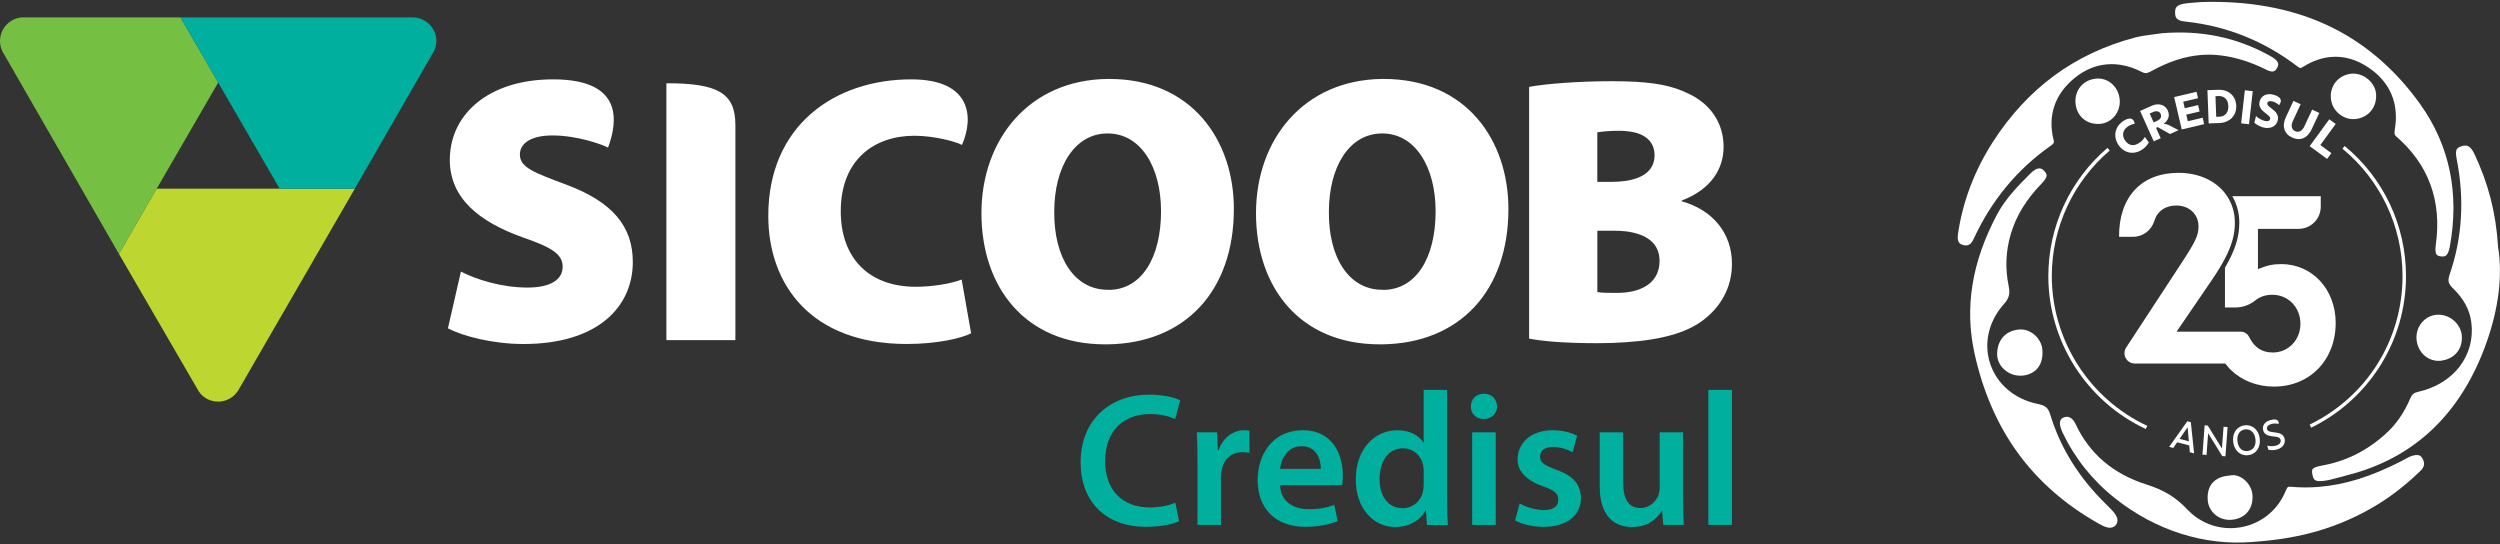 <?xml version="1.0" encoding="UTF-8"?><svg id="Layer_1" xmlns="http://www.w3.org/2000/svg" viewBox="0 0 900 196"><rect x="0" y="0" width="900" height="196" fill="#333333" stroke="none"/><defs><style>.cls-1{fill:#75c043;}.cls-2{fill:#fff;}.cls-3{fill:#00af9d;}.cls-4{fill:#bed730;}</style></defs><path class="cls-1" d="M7.85,6.26c-1.23.11-2.46.46-3.6,1.12C1.53,8.95,0,11.81,0,14.76c0,1.28.3,2.58.9,3.8l41.93,72.87,13.6-23.52h0l22.13-38.21-13.58-23.44H7.85Z"/><path class="cls-4" d="M125.74,67.91H56.43l-13.6,23.52,28.71,49.44c.69,1.03,1.61,1.92,2.72,2.58,1.35.77,2.81,1.14,4.27,1.14,2.78,0,5.5-1.4,7.13-3.87l42.09-72.81h-2Z"/><path class="cls-3" d="M64.97,6.26l35.68,61.65h27.09l28.5-49.52c.52-1.09.85-2.32.85-3.63,0-4.52-3.57-8.21-8.06-8.49h-84.07Z"/><path class="cls-3" d="M423.11,180.97c-2.19,1.03-5.75,1.71-9.17,1.71-10.13,0-16.09-6.5-16.09-16.64,0-11.09,6.78-16.98,16.16-16.98,3.83,0,6.85.82,9.04,1.78l1.85-6.71c-1.71-.89-5.68-2.05-11.23-2.05-14.1,0-24.65,9.17-24.65,24.37,0,14.03,8.9,23.21,23.55,23.21,5.55,0,9.93-1.03,11.91-2.05l-1.37-6.64h0ZM431.12,188.98h8.42v-17.25c0-.96.14-1.85.27-2.6.75-3.77,3.49-6.37,7.53-6.37,1.03,0,1.78.14,2.46.27v-7.94c-.68-.14-1.16-.21-1.99-.21-3.56,0-7.46,2.4-9.11,7.12h-.27l-.27-6.37h-7.33c.21,3.01.27,6.23.27,10.75v22.59h0ZM483.15,174.67c.14-.75.27-1.99.27-3.56,0-7.33-3.56-16.23-14.38-16.23s-16.29,8.69-16.29,17.94c0,10.2,6.37,16.84,17.18,16.84,4.79,0,8.76-.89,11.64-2.05l-1.23-5.82c-2.53.96-5.34,1.51-9.24,1.51-5.34,0-10.06-2.6-10.27-8.63h22.32ZM460.83,168.79c.34-3.42,2.53-8.15,7.74-8.15,5.61,0,6.98,5.07,6.91,8.15h-14.65ZM512.52,140.37v18.9h-.14c-1.51-2.46-4.79-4.38-9.38-4.38-8.01,0-14.99,6.64-14.92,17.8,0,10.27,6.3,17.05,14.24,17.05,4.86,0,8.9-2.33,10.89-6.02h.14l.34,5.27h7.53c-.14-2.26-.27-5.96-.27-9.38v-39.23h-8.42ZM512.52,174.54c0,.89-.07,1.71-.27,2.46-.82,3.63-3.83,5.96-7.26,5.96-5.34,0-8.35-4.45-8.35-10.54s3.01-11.02,8.42-11.02c3.83,0,6.5,2.67,7.26,5.96.14.68.21,1.51.21,2.19v5h0ZM538.47,188.98v-33.34h-8.49v33.34h8.49ZM534.22,141.74c-2.81,0-4.72,1.99-4.72,4.59s1.85,4.52,4.66,4.52,4.79-1.99,4.79-4.52c-.07-2.6-1.85-4.59-4.72-4.59h0ZM545.45,187.34c2.46,1.37,6.09,2.33,10.13,2.33,8.83,0,13.56-4.38,13.56-10.41-.07-4.93-2.88-8.01-8.9-10.2-4.24-1.51-5.82-2.53-5.82-4.66s1.64-3.49,4.66-3.49,5.61,1.1,7.05,1.92l1.64-5.96c-1.92-1.03-5.13-1.99-8.83-1.99-7.74,0-12.6,4.59-12.6,10.47-.07,3.9,2.67,7.46,9.17,9.72,4.11,1.44,5.48,2.6,5.48,4.86s-1.64,3.7-5.34,3.7c-3.01,0-6.64-1.23-8.56-2.4l-1.64,6.09h0ZM605.9,155.64h-8.42v20.13c0,.96-.21,1.85-.48,2.6-.89,2.12-3.08,4.52-6.44,4.52-4.45,0-6.23-3.56-6.23-9.11v-18.14h-8.42v19.58c0,10.89,5.55,14.51,11.64,14.51s9.24-3.42,10.68-5.82h.14l.41,5.07h7.39c-.14-2.74-.27-6.02-.27-10v-23.35h0ZM615.01,188.98h8.49v-48.61h-8.49v48.61h0Z"/><path class="cls-2" d="M203.8,66.45c-11.69-4.38-16.64-6.17-16.64-10.84,0-4.1,4.15-6.85,11.7-6.85,9.2,0,18.35,3.41,20.04,4.39,3.5-9.49,5.51-24.58-19.77-24.58-23.32,0-37.2,12.64-37.2,28.99,0,13.71,10.45,22.22,26.09,27.83,10.43,3.58,14.54,6.07,14.54,10.6s-4.11,7.53-12.65,7.53c-9.31,0-18.38-2.86-23.98-5.76l-4.68,20.44c5.21,2.75,16.05,5.64,27.17,5.64,27.05,0,39.39-13.59,39.39-29.52,0-12.89-7.38-21.69-24.01-27.87h0ZM239.9,29.97v92.48h24.84V45.07c0-11.61-6.3-15.1-24.84-15.1h0ZM346.19,100.63c-3.87,1.52-10.6,2.61-16.49,2.61-17.03,0-27.03-10.46-27.03-27.19,0-18.8,12.32-27.18,26.49-27.18,7.41,0,15.06,2.18,17.15,3.3,4.38-10,3.32-23.6-18.25-23.6-27.59,0-51.48,16.59-51.48,49.12,0,24.61,15.24,46.14,49.84,46.14,11,0,19.77-2.07,23.18-3.84l-3.41-19.35h0ZM497.85,104.35l-.26-.03c-11.93,0-19.35-11.52-19.19-28.13,0-16.06,7.26-28.15,19.19-28.15s19.23,12.09,19.23,28.01c0,16.76-6.99,28.31-18.97,28.31h0ZM543.03,75.22c0-24.68-15.1-46.8-44.89-46.8h-.54c-28.09.29-45.44,21.61-45.44,48.32s15.79,47.22,44.49,47.22h.94c27.93-.37,45.44-19.23,45.44-48.74h0ZM585.37,105.27c-1.06.12-2.11.17-3.16.17-3.17,0-5.36,0-7.16-.29v-22.09h5.9c1.55,0,3.01.06,4.43.23,7.06.89,12.06,4.07,12.06,10.6,0,7.16-5.3,10.6-12.06,11.37h0ZM575.04,47.65c1.66-.28,3.99-.57,8.1-.57.74,0,1.51.05,2.22.12,6.89.54,10.28,3.8,10.28,8.68s-3.36,8.15-10.28,9.23c-1.63.23-3.39.37-5.37.37h-4.96v-17.83h0ZM605.39,72.47v-.26c10.86-4.12,15.1-11.67,15.1-19.35,0-9.06-5.21-15.65-12.49-19.08-6.07-3.04-12.72-4.19-22.63-4.47-1.8-.07-3.65-.07-5.65-.07-11.38,0-23.6.95-29.24,2.04v90.62c4.96.97,13.18,1.65,24.45,1.65,3.74,0,7.23-.11,10.44-.35,13.55-.91,22.14-3.69,27.7-7.89,6.19-4.67,10.43-11.55,10.43-20.34,0-10.97-6.85-19.37-18.11-22.52h0ZM399.04,104.35l-.29-.03c-11.95,0-19.37-11.55-19.22-28.13,0-16.06,7.28-28.15,19.22-28.15s19.22,12.09,19.22,28.01c0,16.76-7.02,28.31-18.93,28.31h0ZM399.3,28.42h-.54c-28.1.29-45.44,21.61-45.44,48.32s15.79,47.22,44.46,47.22h.97c27.93-.37,45.44-19.23,45.44-48.74,0-24.68-15.1-46.8-44.89-46.8h0Z"/><path class="cls-2" d="M772.48,154.43c-21.31-9.93-35.08-31.53-35.08-55.03,0-17.78,7.76-34.6,21.29-46.16l.81.95c-13.25,11.32-20.85,27.8-20.85,45.21,0,23.02,13.49,44.17,34.36,53.9l-.53,1.13h0Z"/><path class="cls-2" d="M832.03,153.98l-.55-1.13c20.62-10.05,33.43-30.53,33.43-53.46,0-17.8-7.88-34.52-21.63-45.86l.8-.97c14.03,11.58,22.08,28.65,22.08,46.82,0,11.6-3.28,22.87-9.49,32.6-6.04,9.47-14.57,17.07-24.65,21.99Z"/><path class="cls-2" d="M787.44,151.65l1.26.33,1.18,11.23-1.53-.4-.23-2.46-4.33-1.13-1.41,2.04-1.48-.39,6.53-9.22h0ZM787.99,158.88l-.45-5.08-2.9,4.2,3.35.88h0Z"/><polygon class="cls-2" points="793.67 153.12 794.8 153.21 799.9 161.48 800.48 153.63 801.94 153.74 801.16 164.28 800.02 164.2 794.93 155.97 794.35 163.78 792.89 163.67 793.67 153.12 793.67 153.12"/><path class="cls-2" d="M806.87,163.5c-.77-.34-1.42-.9-1.94-1.66-.52-.76-.85-1.7-.97-2.79-.13-1.11-.02-2.1.32-2.97.34-.87.84-1.55,1.52-2.06.67-.51,1.44-.81,2.3-.91.86-.1,1.68.02,2.46.37.78.34,1.43.9,1.96,1.66.53.76.86,1.7.98,2.81.12,1.1.02,2.08-.33,2.94-.34.86-.86,1.55-1.53,2.06-.68.51-1.45.82-2.31.92-.86.1-1.68-.02-2.45-.37h0ZM806.17,160.96c.36.55.8.94,1.32,1.17.52.23,1.07.31,1.66.25.58-.07,1.1-.27,1.57-.6.46-.34.81-.81,1.04-1.44.23-.62.3-1.36.2-2.21-.1-.85-.33-1.55-.69-2.11-.36-.55-.81-.95-1.33-1.18-.52-.24-1.09-.32-1.69-.25-.58.07-1.1.27-1.55.61-.45.34-.79.82-1.02,1.43-.22.61-.29,1.35-.19,2.21.1.86.33,1.57.68,2.12h0Z"/><path class="cls-2" d="M818.26,162.05c-.52.02-1.06-.02-1.64-.14l-.42-1.47c1.1.28,2.2.26,3.3-.06.56-.16.99-.44,1.27-.82.28-.39.36-.81.23-1.27-.08-.29-.25-.52-.49-.67-.24-.15-.52-.27-.83-.33-.31-.07-.73-.13-1.25-.18-.65-.07-1.2-.16-1.65-.28-.45-.11-.86-.31-1.23-.61-.37-.29-.64-.71-.79-1.25-.14-.49-.15-.98-.03-1.47.12-.49.39-.94.82-1.34.42-.4.98-.7,1.68-.9.84-.24,1.53-.31,2.06-.2.53.11.85.37.97.79.07.23.08.48.05.76-1.01-.2-1.9-.2-2.67.03-.61.18-1.04.44-1.29.78-.25.34-.31.72-.19,1.12.09.32.31.56.66.71.35.15.94.28,1.77.38.69.07,1.26.17,1.72.28s.88.32,1.27.62c.39.3.67.72.83,1.28.17.57.17,1.13,0,1.66-.16.54-.46,1.01-.9,1.41-.44.4-.99.7-1.63.89-.54.16-1.07.25-1.59.27h0Z"/><path class="cls-2" d="M768.14,54.97c-1.1.1-2.11-.09-3.04-.57-.93-.48-1.72-1.18-2.36-2.08-.65-.92-1.05-1.91-1.19-2.96-.14-1.05.01-2.08.45-3.08.44-1,1.16-1.85,2.16-2.56.85-.6,1.62-.95,2.31-1.02.69-.08,1.21.12,1.55.6.23.33.39.75.46,1.25-.96.17-1.79.51-2.49,1.01-.97.69-1.52,1.5-1.65,2.42-.13.92.11,1.81.73,2.67.64.9,1.41,1.42,2.31,1.57.9.14,1.89-.17,2.96-.93.72-.51,1.33-1.18,1.82-1.99l1.41,1.98c-.51.94-1.22,1.73-2.13,2.38-1.09.78-2.18,1.21-3.28,1.32h0Z"/><path class="cls-2" d="M770.44,39.95l4.1-1.84c.86-.39,1.69-.57,2.47-.54.78.02,1.47.23,2.06.63.59.4,1.04.94,1.34,1.62.41.91.47,1.78.18,2.63-.29.84-.85,1.55-1.7,2.14.44,0,.87.07,1.26.2.4.13.87.35,1.42.65l2.7,1.43-3.07,1.38-4.42-2.48-.6.27,1.67,3.71-2.5,1.13-4.91-10.92h0ZM776.64,43.46c.56-.25.96-.59,1.19-1.02.23-.43.23-.91-.01-1.45-.21-.47-.56-.77-1.05-.89-.49-.12-1-.06-1.55.18l-1.34.6,1.43,3.18,1.34-.6Z"/><polygon class="cls-2" points="782.68 34.94 790.75 33.04 791.3 35.35 785.96 36.61 786.51 38.96 791.32 37.83 791.86 40.14 787.05 41.27 787.61 43.64 792.96 42.38 793.5 44.69 785.43 46.6 782.69 34.94 782.68 34.94"/><path class="cls-2" d="M794.69,32.46l3.87-.14c1.21-.04,2.31.17,3.28.63.97.46,1.74,1.14,2.3,2.03.57.89.87,1.92.91,3.1.04,1.17-.19,2.21-.69,3.14-.5.93-1.22,1.66-2.16,2.2-.94.54-2.01.83-3.21.87l-3.87.14-.44-11.97ZM799.02,42.02c.98-.04,1.77-.4,2.36-1.08.59-.68.86-1.6.82-2.76-.04-1.17-.38-2.07-1.01-2.7-.63-.63-1.44-.93-2.44-.9l-1.18.04.27,7.44,1.18-.04h0Z"/><rect class="cls-2" x="802.94" y="37.19" width="11.98" height="2.86" transform="translate(679.51 838.06) rotate(-83.54)"/><path class="cls-2" d="M811.56,44.19l.6-2.42c.39.39.87.74,1.46,1.07.59.33,1.18.57,1.78.71.5.12.91.12,1.22,0,.31-.12.51-.35.6-.69.08-.33.01-.63-.22-.9-.23-.27-.64-.62-1.23-1.07-.58-.45-1.06-.86-1.43-1.24-.37-.38-.65-.82-.83-1.34-.19-.52-.2-1.11-.04-1.76.16-.66.47-1.21.91-1.65.45-.45,1.01-.75,1.7-.9.69-.15,1.46-.12,2.3.09.98.24,1.7.59,2.18,1.05.48.46.64.99.49,1.58-.09.38-.29.76-.58,1.13-.84-.71-1.64-1.16-2.4-1.35-.52-.13-.94-.14-1.26-.02-.31.11-.51.32-.58.63-.07.27,0,.54.21.8.21.26.59.59,1.15,1,.61.47,1.1.89,1.47,1.26.38.38.66.83.86,1.36.2.53.22,1.13.05,1.8-.18.71-.51,1.3-1,1.76-.49.46-1.1.76-1.82.9-.72.14-1.48.11-2.29-.09-1.2-.3-2.3-.87-3.3-1.71h0Z"/><path class="cls-2" d="M822.39,46.53c-.4-1.3-.22-2.78.56-4.45l2.69-5.76,2.59,1.21-2.75,5.91c-.42.9-.57,1.68-.43,2.33.13.65.52,1.13,1.16,1.43.67.31,1.3.31,1.89,0,.59-.31,1.1-.92,1.52-1.82l2.75-5.91,2.57,1.2-2.69,5.76c-.78,1.67-1.79,2.77-3.05,3.3-1.26.53-2.61.45-4.05-.22-1.44-.67-2.36-1.65-2.76-2.95h0Z"/><polygon class="cls-2" points="838.54 42.95 840.85 44.63 835.31 52.22 839.28 55.12 837.76 57.21 831.48 52.62 838.54 42.95 838.54 42.95"/><path class="cls-2" d="M821.18,95.07c-2.94,0-5.17.51-8.32,1.82v-14.5h14.63c4.41,0,7.98-3.57,7.98-7.98v-3.78h-31.84c1.62,2.78,2.52,6.01,2.52,9.55,0,5.13-1.46,9.87-5.17,16.2v14.31h3.81c2.58,0,5.07-.91,7.09-2.52,1.8-1.43,3.8-2.05,6.23-2.05,5.68,0,10.04,4.57,10.04,10.44s-4.36,10.34-9.94,10.34c-3.96,0-6.65-1.82-8.55-5.62,0,0,0-.01,0-.02-.56-1.12-1.68-1.85-2.93-1.85h-23.17l12.67-18.55c1.96-2.89,3.53-5.44,4.75-7.78,2.51-4.82,3.57-8.75,3.57-12.91,0-3.6-1-6.84-2.79-9.55-3.41-5.17-9.71-8.4-17.5-8.4-13.39,0-21.5,8.73-21.4,23.02h5.09c3.49,0,6.5-2.3,7.58-5.62.09-.28.2-.57.31-.87,1.12-2.94,3.95-4.77,7.61-4.77,4.66,0,8.01,3.14,8.01,7.51,0,3.24-1.01,5.37-6.18,13.28l-19.86,30.34c-1.62,2.47.15,5.76,3.12,5.76h32.55c.41.54.85,1.06,1.34,1.6.19.2.38.41.58.62,4.05,3.95,9.53,6.08,15.62,6.08,12.88,0,22.21-9.54,22.21-22.92,0-12.07-8.42-21.19-19.67-21.19Z"/><path class="cls-2" d="M835.97,173.17c-2.64.22-3.04-.53-3.38-1.81-.31-1.17-.34-2.03-.08-2.44.16-.25.77-.86,3.1-1.26,8.7-1.51,16.28-5.24,23.15-11.41,3.77-3.38,6.67-7.54,8.88-12.71.68-1.6,1.32-2.14,2.98-2.51,12.73-2.85,20.57-13.11,19.06-24.95-.57-4.51-2.72-8.51-6.57-12.25-1.77-1.71-2.02-2.77-1.21-5.11,4.51-13.07,5.36-26.98,2.53-41.34-.2-.99-.42-2.42-.14-3.32.09-.28.27-.86,1.62-1.35.47-.17.9-.27,1.29-.3.63-.05,2.09-.18,3.6,3.03,5.06,10.75,7.77,21.35,8.5,33.37v.13s.03.13.03.13c1.65,10.12.18,22.03-4.26,34.46-9.12,25.53-26.05,41.55-50.32,47.61-.88.22-1.75.46-2.59.7-1.74.48-3.39.94-5.03,1.19-.44.07-.83.11-1.18.14h0Z"/><path class="cls-2" d="M759.71,189.99c-1.35.03-2.64-.63-4.18-1.49-11.96-6.71-21.78-15.31-29.21-25.57-7.29-10.08-12.5-22.08-15.49-35.69-3.64-16.57-.98-32.94,8.12-50.04,2.98-5.59,7.43-10.22,12.12-14.86,1.05-1.04,2.09-1.65,2.94-1.72.42-.04,1.07.02,1.89.88,1.03,1.09.9,1.69.85,1.95-.14.68-.72,1.55-1.71,2.57-5.51,5.67-9.13,11.53-11.07,17.94-1.89,6.22-2.18,12.61-.86,18.97.58,2.83.16,4.47-1.69,6.53-5.51,6.13-7.37,14.13-4.97,21.42,2.43,7.39,8.8,12.81,17.03,14.51,2.95.61,3.86,1.38,4.64,3.94,3.56,11.77,10.23,22.52,19.82,31.95l.44.43c1.23,1.2,2.38,2.33,3.21,3.57.74,1.1.89,2.29.42,3.26-.4.84-1.2,1.35-2.24,1.44-.02,0-.05,0-.07,0"/><path class="cls-2" d="M813.45,194.89c-.5.04-.99.08-1.5.12h-.07c-.31.04-.62.06-.92.09-17.37,1.46-34.99-4.14-49.61-15.76-8.05-6.4-14.38-14.33-18.8-23.56-2.07-4.32-.33-5.16.24-5.43.36-.17.71-.27,1.06-.3,1.31-.11,2.53.83,3.35,2.58,4.97,10.68,13.56,18.02,25.53,21.79,6.28,1.98,10.55,4.59,14.73,9.01,4.5,4.76,10.82,7.18,17.32,6.63,8.07-.68,14.99-5.77,18.04-13.28.61-1.5.85-1.52,1.22-1.55.19-.02.43-.01.7.01,3.36.31,6.78.32,10.18.03,9.33-.78,18.65-3.69,29.35-9.15.47-.24.92-.49,1.36-.73.97-.54,1.89-1.05,2.76-1.3.48-.14.92-.23,1.31-.26,1.17-.1,1.82.22,2.37,1.19.99,1.71.77,3.06-.74,4.52-6.07,5.87-12.24,10.48-18.86,14.1-11.92,6.52-23.95,9.99-39.02,11.26h0Z"/><path class="cls-2" d="M879.6,92.33c-.26.02-.55.01-.87-.03-.78-.1-1.3-.32-1.56-.66-.25-.32-.61-1.19-.29-3.43,2.24-15.83-2.55-28.98-14.24-39.09-.56-.49-.78-.88-.5-2.56,1.57-9.3-1.69-16.99-9.44-22.22-4.35-2.94-8.9-4.23-13.52-3.84-3.44.29-6.88,1.52-10.22,3.65-.46.29-.69.34-.77.35-.09,0-.38-.04-1.14-.61-12.04-9.18-25.65-14.61-40.44-16.14-3.29-.34-3.56-1.67-3.57-3.24,0-1.55.25-2.78,3.67-3.26.62-.09,1.28-.16,2.1-.23.6-.05,1.21-.09,1.81-.14.61-.04,1.21-.09,1.82-.14,16.68-.54,31.66,2.13,44.51,7.93,13.49,6.09,25.06,15.82,34.39,28.92,10.56,14.83,14.12,32.08,10.58,51.25-.62,3.34-1.72,3.44-2.31,3.49h0Z"/><path class="cls-2" d="M707.97,88.36c-.39.03-.84-.02-1.31-.17-.79-.24-2.26-.69-1.8-3.9,1.71-11.75,5.98-22.98,12.69-33.37,6.15-9.53,13.54-17.49,21.95-23.69,8.53-6.28,18.36-10.9,29.21-13.74,2.07-.54,4.24-.82,6.54-1.11,1.04-.13,2.11-.27,3.18-.43,13.91-1.1,26.34,1.43,38,7.73l.25.14c.51.28,1,.54,1.43.82,2.7,1.73,2.11,2.89,1.68,3.74-.65,1.28-1.32,1.34-1.61,1.36-.58.05-1.31-.14-2.12-.55-5.7-2.86-11.14-4.58-16.62-5.25-2.38-.29-4.81-.34-7.2-.14-5.74.48-11.53,2.37-17.7,5.78-.84.46-1.43.69-1.92.73-.3.02-.75,0-1.5-.38-4.26-2.18-8.5-3.11-12.61-2.77-4.12.35-7.99,1.97-11.52,4.81-7.27,5.87-9.92,13.65-7.67,22.5.18.7.22,1.11-.89,1.88-12.17,8.48-21.6,19.87-28,33.85-.43.93-1.2,2.05-2.49,2.16h0Z"/><path class="cls-2" d="M728.06,135.22c-2.44.21-4.86-.62-6.63-2.28-1.61-1.5-2.48-3.48-2.46-5.56.07-4.99,3.06-8.34,7.81-8.74.17-.01.34-.02.52-.03,1.88-.07,3.84.71,5.37,2.14,1.59,1.49,2.54,3.48,2.6,5.46v.08c.36,6.09-3.48,8.61-7.19,8.93h-.02s0,0,0,0Z"/><path class="cls-2" d="M878.53,129.88c-2.05.17-4.05-.47-5.62-1.8-1.7-1.44-2.78-3.6-2.96-5.93-.36-4.5,2.88-8.47,7.22-8.83h.06c4.5-.35,8.63,3.11,9.04,7.56.32,5.87-3.77,8.49-7.38,8.96-.12.02-.24.03-.36.04h0Z"/><path class="cls-2" d="M847.8,42.86c-2.1.18-4.16-.51-5.82-1.93-1.67-1.43-2.69-3.4-2.87-5.55-.38-4.59,2.79-8.39,7.38-8.85h.11c2.06-.18,4.24.56,5.96,2.03,1.65,1.41,2.69,3.33,2.83,5.27.36,4.81-2.82,8.6-7.54,9.03h-.04s0,0,0,0Z"/><path class="cls-2" d="M803.27,187.13c-4.31.33-8.11-2.78-8.47-6.93-.23-2.58.33-4.76,1.62-6.28,1.3-1.55,3.39-2.48,6.03-2.7l.3-.02.19-.04c.18-.04.38-.07.57-.09,1.5-.13,3.17.51,4.59,1.74,1.67,1.45,2.69,3.48,2.8,5.56.27,4.91-2.69,8.35-7.55,8.76h-.07s0,0,0,0Z"/><path class="cls-2" d="M755.99,44.59c-2.33.18-4.49-.48-6.09-1.86-1.59-1.37-2.55-3.38-2.72-5.68-.34-4.64,2.79-8.32,7.43-8.75h.07c2-.17,3.95.46,5.5,1.77,1.69,1.44,2.73,3.52,2.92,5.86.35,4.42-2.81,8.31-7.05,8.66h-.05Z"/></svg>